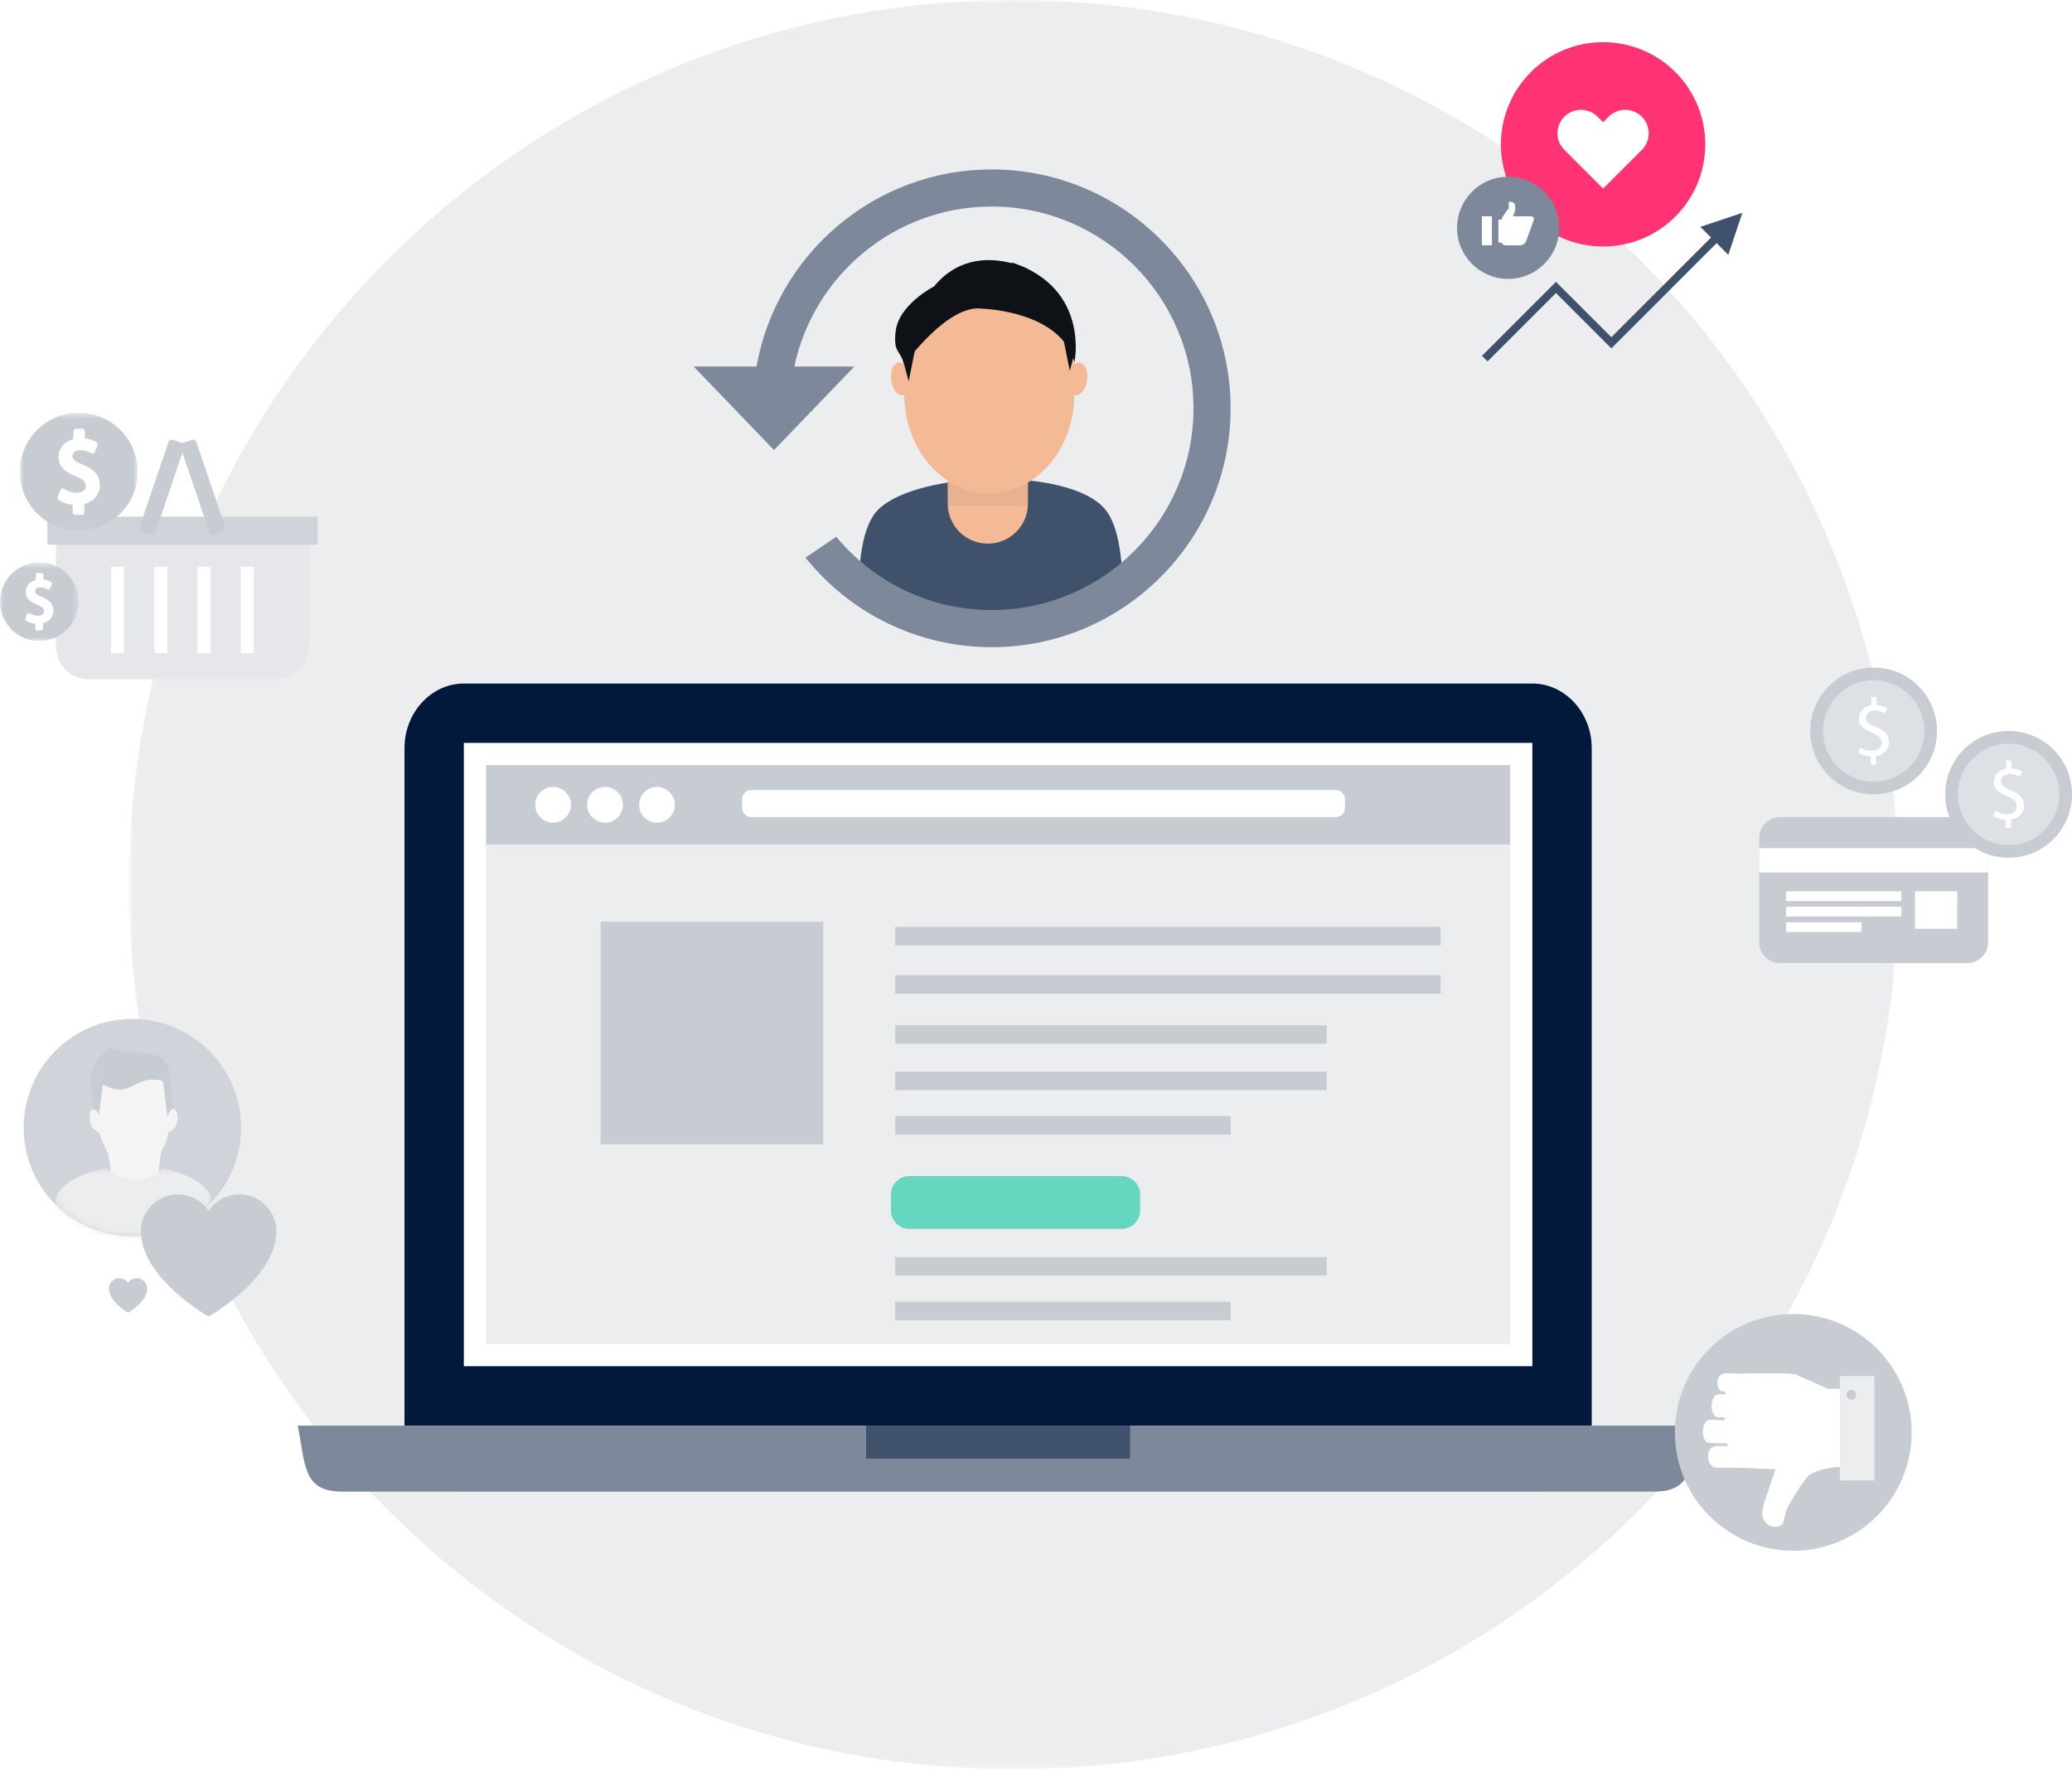 <svg fill="none" height="260" viewBox="0 0 304 260" width="304" xmlns="http://www.w3.org/2000/svg" xmlns:xlink="http://www.w3.org/1999/xlink"><rect x="0" y="0" width="304" height="260" fill="#333333" stroke="none"/><clipPath id="a"><path d="m0 0h304v260h-304z"/></clipPath><mask id="b" height="260" maskUnits="userSpaceOnUse" width="260" x="19" y="0"><path clip-rule="evenodd" d="m19.101 0h259.58v259.58h-259.58z" fill="#fff" fill-rule="evenodd"/></mask><mask id="c" height="18" maskUnits="userSpaceOnUse" width="19" x="2" y="60"><path clip-rule="evenodd" d="m2.902 60.56h17.304v17.304h-17.304z" fill="#fff" fill-rule="evenodd"/></mask><mask id="d" height="13" maskUnits="userSpaceOnUse" width="12" x="0" y="82"><path clip-rule="evenodd" d="m0 82.512h11.536v11.536h-11.536z" fill="#fff" fill-rule="evenodd"/></mask><mask id="e" height="33" maskUnits="userSpaceOnUse" width="33" x="3" y="149"><circle cx="19.428" cy="165.446" fill="#fff" r="15.96"/></mask><mask id="f" height="11" maskUnits="userSpaceOnUse" width="13" x="13" y="153"><path clip-rule="evenodd" d="m13.313 153.66h12.01v10.234h-12.01z" fill="#fff" fill-rule="evenodd"/></mask><mask id="g" height="12" maskUnits="userSpaceOnUse" width="24" x="8" y="171"><path clip-rule="evenodd" d="m8.11 171.408h23.002v10.641h-23.002z" fill="#fff" fill-rule="evenodd"/></mask><g clip-path="url(#a)"><path d="m0 0h304v260h-304z" fill="#fff"/><g mask="url(#b)"><path clip-rule="evenodd" d="m278.511 129.79c0 71.681-58.109 129.79-129.79 129.79-71.681 0-129.79-58.109-129.79-129.79 0-71.681 58.109-129.79 129.79-129.79 71.681 0 129.79 58.109 129.79 129.79z" fill="#ecedef" fill-rule="evenodd"/></g><path clip-rule="evenodd" d="m8.209 78.025v16.78c0 2.68 2.174 4.853 4.854 4.853h27.404c2.68 0 4.853-2.172 4.853-4.853v-16.78z" fill="#e5e7eb" fill-rule="evenodd"/><path clip-rule="evenodd" d="m6.941 79.922h39.649v-4.123h-39.649z" fill="#d0d4da" fill-rule="evenodd"/><path clip-rule="evenodd" d="m16.298 95.829h1.903v-12.687h-1.903z" fill="#fff" fill-rule="evenodd"/><path clip-rule="evenodd" d="m22.643 95.829h1.903v-12.687h-1.903z" fill="#fff" fill-rule="evenodd"/><path clip-rule="evenodd" d="m28.986 95.829h1.903v-12.687h-1.903z" fill="#fff" fill-rule="evenodd"/><path clip-rule="evenodd" d="m35.33 95.829h1.903v-12.687h-1.903z" fill="#fff" fill-rule="evenodd"/><path clip-rule="evenodd" d="m33.059 77.365c.09.269-.053.561-.323.652l-1.342.456c-.271.092-.562-.053-.652-.322l-4.244-12.509c-.092-.27.053-.561.32-.652l1.345-.456c.268-.092.56.052.652.321z" fill="#c7ccd3" fill-rule="evenodd"/><path clip-rule="evenodd" d="m20.471 77.365c-.091.269.054.561.322.652l1.344.456c.269.092.561-.053.652-.322l4.243-12.509c.091-.27-.052-.561-.322-.652l-1.344-.456c-.268-.092-.561.052-.651.321z" fill="#c7ccd3" fill-rule="evenodd"/><g mask="url(#c)"><path clip-rule="evenodd" d="m20.206 69.212c0 4.778-3.874 8.652-8.652 8.652-4.778 0-8.652-3.874-8.652-8.652 0-4.779 3.874-8.652 8.652-8.652 4.778 0 8.652 3.873 8.652 8.652z" fill="#c7ccd3" fill-rule="evenodd"/></g><path clip-rule="evenodd" d="m11.064 75.13v-1.456c-.836-.014-1.701-.275-2.206-.635l.346-.965c.519.345 1.269.62 2.076.62 1.024 0 1.716-.592 1.716-1.414 0-.792-.562-1.283-1.629-1.715-1.471-.578-2.379-1.241-2.379-2.495 0-1.196.851-2.105 2.177-2.321v-1.457h.894v1.399c.865.028 1.456.26 1.874.504l-.36.952c-.303-.173-.894-.491-1.817-.491-1.11 0-1.528.663-1.528 1.241 0 .749.534 1.124 1.788 1.644 1.485.604 2.235 1.355 2.235 2.638 0 1.139-.793 2.206-2.278 2.451v1.499z" fill="#fff" fill-rule="evenodd"/><path clip-rule="evenodd" d="m11.463 74.731h.109v-1.1c0-.195.141-.362.335-.394 1.181-.195 1.944-1.003 1.944-2.057 0-1.05-.556-1.686-1.986-2.268-1.115-.462-2.037-.931-2.037-2.014 0-.79.603-1.64 1.928-1.64.681 0 1.199.152 1.601.332l.076-.202c-.408-.182-.865-.28-1.387-.297-.215-.007-.386-.183-.386-.399v-1h-.096v1.058c0 .196-.142.363-.335.394-1.136.185-1.842.923-1.842 1.927 0 .927.596 1.522 2.126 2.123.878.356 1.882.913 1.882 2.087 0 1.051-.889 1.813-2.115 1.813-.634 0-1.29-.156-1.861-.437l-.075.21c.463.239 1.116.397 1.726.407.218.004.393.181.393.4zm.509.8h-.908c-.22 0-.399-.179-.399-.399v-1.079c-.772-.076-1.541-.331-2.039-.687-.145-.104-.204-.292-.144-.46l.346-.965c.042-.116.134-.206.25-.244.117-.038.245-.021.347.047.529.351 1.205.553 1.855.553.787 0 1.317-.407 1.317-1.014 0-.408-.167-.854-1.38-1.345-1.298-.51-2.629-1.25-2.629-2.865 0-1.295.843-2.304 2.177-2.645v-1.133c0-.221.179-.4.399-.4h.894c.221 0 .4.179.4.4v1.026c.626.065 1.177.24 1.676.531.169.099.241.304.172.486l-.36.952c-.041.109-.128.195-.238.235-.11.039-.232.029-.333-.029-.23-.131-.769-.438-1.619-.438-.832 0-1.129.434-1.129.841 0 .441.222.729 1.541 1.275 1.154.47 2.481 1.237 2.481 3.007 0 1.338-.902 2.418-2.278 2.775v1.176c0 .22-.179.399-.4.399z" fill="#fff" fill-rule="evenodd"/><g mask="url(#d)"><path clip-rule="evenodd" d="m11.536 88.28c0 3.186-2.582 5.768-5.768 5.768-3.186 0-5.768-2.582-5.768-5.768 0-3.186 2.582-5.768 5.768-5.768 3.186 0 5.768 2.582 5.768 5.768z" fill="#c7ccd3" fill-rule="evenodd"/></g><g clip-rule="evenodd" fill-rule="evenodd"><path d="m5.442 92.227v-.971c-.557-.009-1.134-.183-1.471-.423l.231-.643c.346.23.846.413 1.384.413.683 0 1.144-.394 1.144-.942 0-.528-.375-.855-1.086-1.143-.98-.385-1.586-.827-1.586-1.663 0-.797.567-1.403 1.451-1.547v-.971h.596v.933c.577.019.971.173 1.25.336l-.24.635c-.202-.115-.596-.327-1.211-.327-.74 0-1.019.442-1.019.827 0 .499.356.75 1.192 1.096.99.403 1.49.903 1.49 1.758 0 .759-.529 1.471-1.519 1.634v1z" fill="#fff"/><path d="m5.708 91.96h.073v-.733c0-.13.094-.241.223-.263.787-.13 1.296-.668 1.296-1.371 0-.7-.371-1.124-1.324-1.512-.743-.308-1.358-.621-1.358-1.342 0-.527.402-1.094 1.285-1.094.454 0 .799.102 1.067.221l.051-.134c-.272-.121-.577-.186-.925-.198-.144-.004-.257-.122-.257-.266v-.667h-.064v.705c0 .131-.095.242-.224.263-.757.123-1.228.616-1.228 1.284 0 .618.397 1.015 1.417 1.415.586.237 1.255.609 1.255 1.391 0 .701-.593 1.209-1.41 1.209-.423 0-.86-.104-1.24-.291l-.05.14c.309.16.744.265 1.151.272.145.003.262.121.262.266zm.339.533h-.606c-.147 0-.266-.119-.266-.266v-.72c-.515-.051-1.027-.221-1.359-.458-.097-.069-.136-.195-.096-.306l.231-.643c.028-.077.089-.137.167-.163.078-.025.163-.014.231.031.353.234.803.369 1.237.369.525 0 .878-.272.878-.676 0-.272-.112-.569-.92-.896-.865-.34-1.752-.834-1.752-1.91 0-.864.562-1.536 1.451-1.763v-.755c0-.147.119-.266.266-.266h.596c.147 0 .266.119.266.266v.684c.417.043.785.16 1.117.354.112.066.161.203.115.324l-.24.635c-.027.073-.086.13-.159.156-.074.026-.155.019-.222-.019-.153-.088-.513-.292-1.079-.292-.555 0-.752.29-.752.561 0 .294.148.486 1.028.85.769.313 1.654.825 1.654 2.005 0 .892-.601 1.612-1.519 1.85v.784c0 .147-.119.266-.266.266z" fill="#fff"/><path d="m291.683 122.897v15.378c0 1.664-1.362 3.026-3.027 3.026h-27.521c-1.665 0-3.027-1.362-3.027-3.026v-15.378c0-1.664 1.362-3.026 3.027-3.026h27.521c1.665 0 3.027 1.362 3.027 3.026z" fill="#c7ccd3"/><path d="m258.108 128.008h33.575v-3.568h-33.575z" fill="#fff"/><path d="m280.97 136.259h6.197v-5.486h-6.197z" fill="#fff"/><path d="m262.056 132.196h16.92v-1.423h-16.92z" fill="#fff"/><path d="m262.056 134.467h16.92v-1.423h-16.92z" fill="#fff"/><path d="m262.056 136.735h11.074v-1.423h-11.074z" fill="#fff"/><path d="m304 116.545c0 5.137-4.164 9.301-9.302 9.301-5.137 0-9.302-4.164-9.302-9.301 0-5.139 4.165-9.303 9.302-9.303 5.138 0 9.302 4.164 9.302 9.303z" fill="#c7ccd3"/><path d="m294.698 123.986c-4.103 0-7.441-3.339-7.441-7.441 0-4.104 3.338-7.441 7.441-7.441s7.441 3.337 7.441 7.441c0 4.102-3.338 7.441-7.441 7.441z" fill="#dde0e5"/><path d="m294.282 121.504v-1.22c-.701-.012-1.415-.229-1.838-.531l.291-.81c.422.289 1.051.519 1.716.519.87 0 1.45-.495 1.45-1.184 0-.665-.471-1.076-1.366-1.439-1.233-.484-1.994-1.051-1.994-2.103 0-1.003.713-1.764 1.813-1.946v-1.208h.761v1.171c.726.025 1.221.219 1.572.424l-.302.797c-.254-.144-.75-.422-1.523-.422-.931 0-1.281.556-1.281 1.051 0 .617.447.932 1.498 1.379 1.245.507 1.874 1.123 1.874 2.199 0 .967-.664 1.862-1.91 2.067v1.256z" fill="#fff"/><path d="m284.199 107.242c0 5.137-4.165 9.302-9.302 9.302-5.138 0-9.303-4.165-9.303-9.302 0-5.138 4.165-9.303 9.303-9.303 5.137 0 9.302 4.165 9.302 9.303z" fill="#c7ccd3"/><path d="m274.897 114.683c-4.104 0-7.442-3.339-7.442-7.441 0-4.103 3.338-7.441 7.442-7.441 4.103 0 7.441 3.338 7.441 7.441 0 4.102-3.338 7.441-7.441 7.441z" fill="#dde0e5"/><path d="m274.48 112.202v-1.219c-.701-.013-1.415-.23-1.838-.532l.291-.81c.422.29 1.051.52 1.716.52.87 0 1.45-.496 1.45-1.185 0-.665-.471-1.076-1.366-1.439-1.233-.483-1.994-1.051-1.994-2.103 0-1.003.713-1.764 1.813-1.945v-1.209h.761v1.172c.726.024 1.221.218 1.572.424l-.302.796c-.254-.144-.75-.422-1.523-.422-.931 0-1.281.556-1.281 1.052 0 .616.447.931 1.498 1.378 1.245.507 1.874 1.123 1.874 2.199 0 .967-.664 1.862-1.91 2.067v1.256z" fill="#fff"/><path d="m233.536 209.361c0 5.217-3.919 9.485-8.709 9.485h-156.772c-4.79 0-8.71-4.268-8.71-9.485v-99.592c0-5.217 3.919-9.485 8.71-9.485h156.772c4.79 0 8.709 4.268 8.709 9.485z" fill="#02193c"/><path d="m68.055 200.444h156.771v-91.45h-156.771z" fill="#fff"/><path d="m71.321 197.177h150.239v-84.917h-150.239z" fill="#ecedef"/><path d="m71.321 123.891h150.239v-11.631h-150.239z" fill="#c7ccd3"/><path d="m249.213 209.164c-1.171 5.531-.635 9.681-6.513 9.681h-192.518c-5.879 0-5.343-4.15-6.51-9.681z" fill="#fff"/><path d="m249.213 209.164c-1.171 5.531-.635 9.681-6.513 9.681h-192.518c-5.879 0-5.343-4.15-6.51-9.681z" fill="#7d899a"/><path d="m99.012 118.075c0 1.449-1.175 2.624-2.623 2.624-1.449 0-2.623-1.175-2.623-2.624 0-1.448 1.174-2.623 2.623-2.623 1.449 0 2.623 1.175 2.623 2.623z" fill="#fff"/><path d="m91.392 118.075c0 1.449-1.174 2.624-2.623 2.624s-2.623-1.175-2.623-2.624c0-1.448 1.174-2.623 2.623-2.623s2.623 1.175 2.623 2.623z" fill="#fff"/><path d="m83.771 118.075c0 1.449-1.174 2.624-2.623 2.624s-2.623-1.175-2.623-2.624c0-1.448 1.174-2.623 2.623-2.623s2.623 1.175 2.623 2.623z" fill="#fff"/><path d="m197.337 118.521c0 .752-.609 1.361-1.361 1.361h-85.734c-.752 0-1.361-.609-1.361-1.361v-1.251c0-.751.609-1.361 1.361-1.361h85.734c.752 0 1.361.61 1.361 1.361z" fill="#fff"/><path d="m88.123 167.894h32.661v-32.661h-32.661z" fill="#c7ccd3"/><path d="m131.345 138.716h80.019v-2.722h-80.019z" fill="#c7ccd3"/><path d="m131.345 145.793h80.019v-2.722h-80.019z" fill="#c7ccd3"/><path d="m131.345 153.143h63.293v-2.722h-63.293z" fill="#c7ccd3"/><path d="m131.345 159.946h63.293v-2.721h-63.293z" fill="#c7ccd3"/><path d="m131.345 166.478h49.207v-2.722h-49.207z" fill="#c7ccd3"/><path d="m131.345 187.163h63.293v-2.722h-63.293z" fill="#c7ccd3"/><path d="m131.345 193.695h49.207v-2.721h-49.207z" fill="#c7ccd3"/><path d="m167.285 177.579c0 1.503-1.218 2.722-2.721 2.722h-31.136c-1.504 0-2.722-1.219-2.722-2.722v-2.313c0-1.503 1.218-2.722 2.722-2.722h31.136c1.503 0 2.721 1.219 2.721 2.722z" fill="#66d6c0"/><path d="m127.078 214.006h38.725v-4.842h-38.725z" fill="#40516c"/><path d="m164.709 88.397c-5.585 3.957-12.409 6.282-19.776 6.282-6.985 0-13.481-2.09-18.896-5.679-.214-6.185.389-11.911 2.888-14.31 5.869-5.635 27.979-6.198 33.195 0 2.115 2.514 2.702 7.878 2.589 13.707z" fill="#fff"/><path d="m164.709 88.397c-5.585 3.957-12.409 6.282-19.776 6.282-6.985 0-13.481-2.09-18.896-5.679-.214-6.185.389-11.911 2.888-14.31 5.869-5.635 27.979-6.198 33.195 0 2.115 2.514 2.702 7.878 2.589 13.707z" fill="#40516c"/><path d="m150.818 61.003v12.872c0 3.251-2.635 5.886-5.886 5.886-1.626 0-3.097-.659-4.161-1.724-1.066-1.065-1.725-2.537-1.725-4.162v-12.872c0-3.25 2.636-5.886 5.886-5.886 1.627 0 3.097.659 4.162 1.725 1.065 1.065 1.724 2.536 1.724 4.161z" fill="#f3ba95"/><path d="m157.642 53.115c0 8.058-5.591 14.591-12.489 14.591s-12.49-6.533-12.49-14.591c0-8.058 5.592-14.59 12.49-14.59s12.489 6.532 12.489 14.59z" fill="#f3ba95"/><path d="m139.046 74.219h11.772v-7.703h-11.772z" fill="#0e1116" fill-opacity=".05"/><path d="m157.642 57.793c0 8.058-5.591 14.591-12.489 14.591s-12.49-6.532-12.49-14.591c0-8.058 5.592-14.59 12.49-14.59s12.489 6.532 12.489 14.59z" fill="#f3ba95"/><path d="m159.504 55.788c-.182 1.323-.962 2.309-1.743 2.202s-1.267-1.267-1.086-2.59c.182-1.323.962-2.309 1.743-2.202.781.107 1.267 1.267 1.086 2.59z" fill="#f3ba95"/><path d="m130.745 55.788c.181 1.323.961 2.309 1.743 2.202.78-.107 1.266-1.267 1.085-2.59s-.962-2.309-1.743-2.202c-.781.107-1.267 1.267-1.085 2.59z" fill="#f3ba95"/><path d="m144.161 45.297s11.419.284 13.481 7.818c0 0 2.3-10.784-9.12-14.59z" fill="#0e1116"/><path d="m132.667 53.492s6.419-9.02 11.494-8.195c0 0 5.205-6.718 6.835-5.74 0 0-8.319-4.417-13.96 2.469 0 0-5.249 2.664-5.642 6.688-.306 3.134.625 2.477 1.273 4.778z" fill="#0e1116"/><path d="m134.202 51.552-.885 4.398-.65-2.458s-1.089-2.472 1.535-1.94z" fill="#0e1116"/><path d="m156.073 50.001.885 4.398.65-2.458s1.088-2.472-1.535-1.94z" fill="#0e1116"/><path d="m145.505 24.857c-17.236 0-31.605 12.508-34.51 28.923h-9.217l11.785 12.248 11.786-12.248h-8.807c2.829-13.395 14.739-23.479 28.963-23.479 16.324 0 29.604 13.28 29.604 29.603 0 16.323-13.28 29.603-29.604 29.603-9.17 0-17.379-4.192-22.812-10.76l-4.516 3.071c6.428 8.001 16.29 13.133 27.328 13.133 19.325 0 35.047-15.722 35.047-35.047 0-19.325-15.722-35.047-35.047-35.047z" fill="#7d899a"/></g><circle cx="19.428" cy="165.446" fill="#fff" r="15.96"/><circle cx="19.428" cy="165.446" fill="#d0d4da" r="15.96"/><g mask="url(#e)"><g mask="url(#f)"><path clip-rule="evenodd" d="m16.085 153.793c-.194.146-2.237 1.62-2.724 3.652-.214.892.368 5.31.406 6.26.021.497.521-.185.839.145-.057-.577 4.164-4.385 5.005-4.583.586-.138 4.708 2.755 4.671 3.382-.026.441.107.759.069 1.199.032.016.062.032.092.046.117-.299.718-.363.785-.677.152-.709.12-3.347-.081-4.634-.326-3.577-2.26-4.004-4.237-4.083-4.932-.2-4.176-1.194-4.826-.707z" fill="#c7ccd3" fill-rule="evenodd"/></g><g clip-rule="evenodd" fill-rule="evenodd"><path d="m25.954 163.226c-.065-.221-.265-.528-.439-.553-.179-.026-.44.21-.593.391-.162.194-.24.458-.404.793-.009-.214-.008-.304-.02-.396-.167-1.45-.341-2.897-.5-4.347-.043-.398-.246-.626-.627-.657-.481-.039-.97-.085-1.447-.043-.844.077-1.575.481-2.314.853-.107.053-.212.105-.318.154-1.053.505-2.117.617-3.207.12-.293-.134-.597-.248-.989-.41-.2 1.499-.395 2.948-.593 4.429-.103-.187-.172-.408-.318-.548-.15-.146-.376-.289-.565-.287-.125.002-.316.246-.359.412-.221.865-.098 1.694.394 2.446.095.145.813.535.87.648.243.482.349.922.587 1.407.166.337.33.676.493 1.014.017.037.036.074.054.111.045.098.098.237.152.406h7.807c.041-.183.078-.325.109-.407.027-.074.684-1.001.973-2.573.02-.108.332-.181.413-.258.198-.187.475-.327.592-.553.35-.673.469-1.411.249-2.152z" fill="#f4f4f4"/><path d="m23.345 172.793c-.231-.36-.005-2.191.203-3.283h-7.638c.303 1.121.589 2.962.174 3.519-.099.132-1.301.568-1.615.967l8.414 1.814c-.58-.388 1.008-2.158.462-3.017z" fill="#ecedef"/><path d="m23.429 172.739c-.209-.326-.018-2.489.189-3.569l-7.83-.217c.299 1.096.609 3.491.219 4.015-.035.036-.242.136-.425.225-.413.198-.977.472-1.19.741l-.1.126 9.073 1.955-.427-.288c-.207-.138-.002-.614.215-1.117.276-.642.591-1.373.274-1.871z" fill="#f4f4f4"/></g><g mask="url(#g)"><path clip-rule="evenodd" d="m23.829 171.448c-1.079 1.013-2.522 1.638-4.09 1.638-1.587 0-3.047-.643-4.13-1.678-4.379.777-7.499 2.789-7.499 5.149 0 3.033 5.149 5.492 11.501 5.492 6.351 0 11.501-2.459 11.501-5.492 0-2.321-3.018-4.304-7.284-5.109z" fill="#ecedef" fill-rule="evenodd"/></g></g><path clip-rule="evenodd" d="m40.546 180.652c0 6.862-9.936 12.508-9.936 12.508s-9.938-5.595-9.938-12.508c0-2.993 2.428-5.42 5.419-5.42 1.887 0 3.547.964 4.519 2.427.97-1.463 2.63-2.427 4.517-2.427 2.993 0 5.419 2.427 5.419 5.42z" fill="#c7ccd3" fill-rule="evenodd"/><path clip-rule="evenodd" d="m21.596 189.063c0 1.941-2.809 3.537-2.809 3.537s-2.81-1.582-2.81-3.537c0-.846.687-1.532 1.532-1.532.534 0 1.003.273 1.278.686.274-.413.744-.686 1.277-.686.846 0 1.532.686 1.532 1.532z" fill="#c7ccd3" fill-rule="evenodd"/><path clip-rule="evenodd" d="m263.104 192.785c9.592 0 17.368 7.775 17.368 17.367s-7.776 17.367-17.368 17.367c-9.591 0-17.367-7.775-17.367-17.367s7.776-17.367 17.367-17.367z" fill="#c7ccd3" fill-rule="evenodd"/><path clip-rule="evenodd" d="m251.373 211.72.786.023 1.27.021-.012.411-1.423-.012c-.85-.023-1.361.517-1.387 1.451s.442 1.711 1.292 1.735l3.565.01c.029.001.055-.001.083-.003v.005l4.964.188-1.67 4.904c-.376 1.53-.415 2.219.255 2.969.67.748 1.723.813 2.473.142l.591-2.162s2.1-3.897 3.168-4.858c1.164-1.045 4.191-1.333 4.191-1.333 1.053.038.95.089 2.277.143v-11.56c-2.644-.066-3.762-.064-3.762-.064-.372-.299-3.745-1.645-4.386-1.994-.792-.433-8.221-.201-8.221-.201l-1.756-.049-.5-.014c-.524-.015-1.169.433-1.195 1.369-.026.935.378 1.306.902 1.321l.268.007-.012.413-.046-.001-.781-.023-.178-.004c-.524-.015-.97.731-.997 1.666-.026.935.378 1.704.902 1.718l.179.006.78.021.046.002-.012.412-.773-.022-.785-.022-.634-.018c-.524-.014-.972.732-.998 1.666s.379 1.704.904 1.718z" fill="#fff" fill-rule="evenodd"/><path clip-rule="evenodd" d="m269.94 217.21h5.079v-15.321h-5.079z" fill="#ecedef" fill-rule="evenodd"/><path clip-rule="evenodd" d="m271.679 203.923c-.392-.034-.735.258-.768.647-.034.391.257.738.648.77.391.033.735-.257.768-.648s-.257-.737-.648-.769z" fill="#c7ccd3" fill-rule="evenodd"/><path clip-rule="evenodd" d="m250.195 21.177c0 8.279-6.711 14.992-14.991 14.992s-14.991-6.713-14.991-14.992c0-8.279 6.711-14.992 14.991-14.992s14.991 6.713 14.991 14.992z" fill="#ff3273" fill-rule="evenodd"/><path clip-rule="evenodd" d="m240.89 17.122c-1.347-1.346-3.529-1.346-4.874 0l-.812.81-.81-.81c-1.346-1.346-3.528-1.346-4.876 0-1.343 1.345-1.343 3.524 0 4.867l.815.815 4.871 4.869 4.87-4.869.816-.815c1.342-1.345 1.342-3.526 0-4.867z" fill="#fff" fill-rule="evenodd"/><path clip-rule="evenodd" d="m228.769 33.425c0 4.14-3.355 7.495-7.495 7.495-4.139 0-7.496-3.355-7.496-7.495 0-4.141 3.357-7.496 7.496-7.496 4.14 0 7.495 3.355 7.495 7.496z" fill="#7d899a" fill-rule="evenodd"/><path clip-rule="evenodd" d="m224.617 31.73h-2.64c.129-.295.28-.665.316-.852.037-.189 0-.644 0-.644 0-.342-.277-.62-.619-.62h-.31v.957s-1.084 1.264-1.084 1.78v3.02c0 .341.277.619.621.619h2.167c.341 0 .719-.278.845-.619l1.098-3.02c.125-.342-.052-.62-.394-.62z" fill="#fff" fill-rule="evenodd"/><path clip-rule="evenodd" d="m219.841 35.601h.826v-3.382h-.826z" fill="#fff" fill-rule="evenodd"/><path clip-rule="evenodd" d="m217.419 35.988h1.472v-4.26h-1.472z" fill="#fff" fill-rule="evenodd"/><path d="m217.841 52.616 10.447-10.447 8.125 8.125 16.251-16.251" stroke="#40516c" stroke-width="1.161"/><path clip-rule="evenodd" d="m255.629 31.229-2.052 6.156-4.104-4.104z" fill="#40516c" fill-rule="evenodd"/></g></svg>